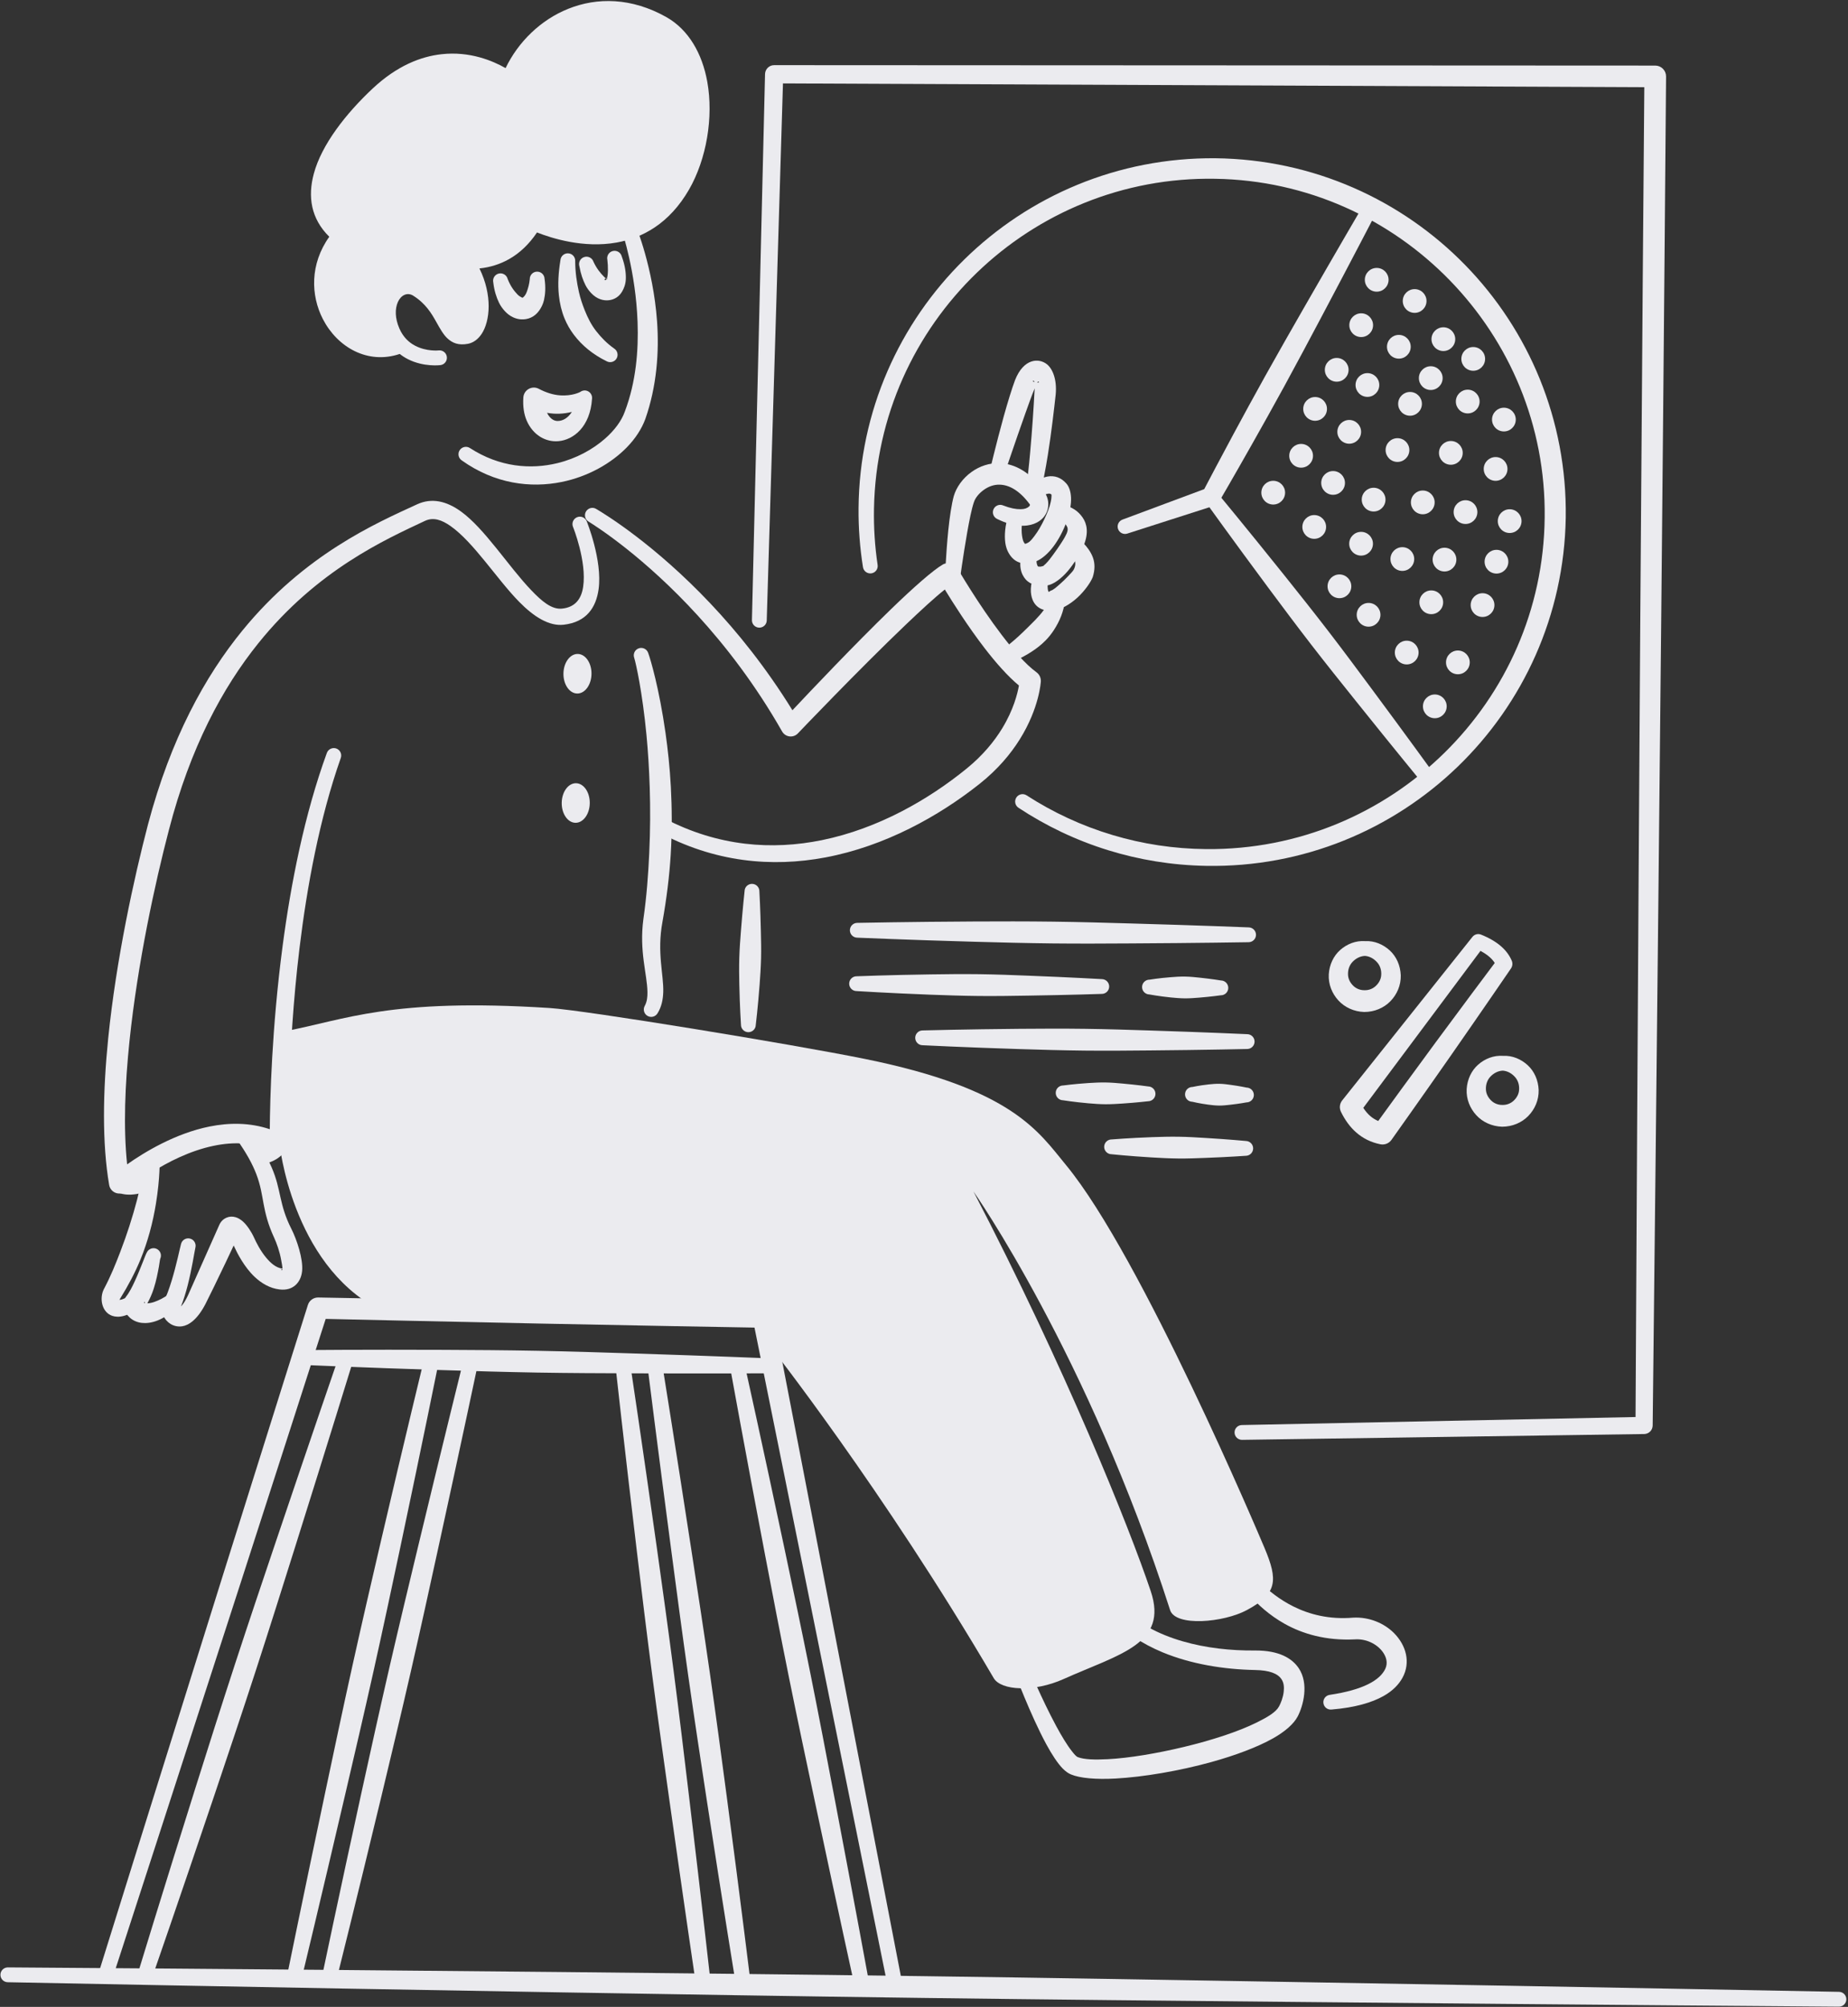 <svg width="896" height="973" viewBox="0 0 896 973" fill="none" xmlns="http://www.w3.org/2000/svg">
<rect x="0" y="0" width="896" height="973" fill="#333333" stroke="none"/>
<g clip-path="url(#clip0_405_2269)">
<path fill-rule="evenodd" clip-rule="evenodd" d="M271.724 126.132C271.876 124.155 273.604 122.683 275.58 122.83C277.555 122.978 279.034 124.704 278.881 126.681C278.912 132.059 279.653 136.934 280.667 141.479C281.379 144.676 282.38 147.635 283.518 150.46C284.981 154.105 286.684 157.512 289.081 160.565C291.462 163.603 294.208 166.45 297.676 168.913C299.378 169.933 299.942 172.131 298.929 173.84C297.918 175.533 295.714 176.093 294.01 175.088C287.422 171.828 282.175 167.543 278.201 162.263C276.406 159.882 274.897 157.279 273.744 154.469C272.302 150.96 271.371 147.126 270.958 143.056C270.419 137.792 270.742 132.162 271.724 126.132Z" fill="#ebebef"/>
<path fill-rule="evenodd" clip-rule="evenodd" d="M293.77 135.007C293.329 135.152 292.882 135.433 293.129 135.618C293.558 135.956 293.901 135.779 294.155 135.254C294.303 135.316 294.417 135.286 294.459 135.137C294.518 135.002 294.405 134.955 294.279 134.938C294.862 133.239 294.879 129.342 294.484 126.028C294.03 124.088 295.225 122.155 297.154 121.698C299.081 121.255 301.016 122.444 301.47 124.369C303.105 128.787 303.546 132.448 303.43 135.347C303.328 137.884 302.504 139.852 301.616 141.366C300.103 143.959 297.744 145.257 295.272 145.556C292.659 145.884 289.389 145.07 286.597 142.072C285.647 141.047 284.659 139.81 283.852 138.213C282.659 135.841 281.584 132.88 280.924 129.125C280.322 127.244 281.364 125.218 283.254 124.624C285.142 124.015 287.162 125.054 287.763 126.95C289.302 130.234 291.119 132.419 292.703 134.011C293.019 134.317 293.426 134.745 293.77 135.007ZM293.77 135.007C293.96 134.949 294.148 134.921 294.279 134.938C294.221 135.058 294.197 135.148 294.155 135.254C294.042 135.207 293.912 135.129 293.77 135.007Z" fill="#ebebef"/>
<path fill-rule="evenodd" clip-rule="evenodd" d="M239.179 136.982C238.702 135.057 239.876 133.109 241.799 132.636C243.721 132.163 245.669 133.337 246.146 135.262C247.458 138.679 249.246 141.059 250.926 142.789C251.553 143.446 252.227 143.848 252.849 144.159C252.963 144.221 253.082 144.237 253.19 144.284C253.252 144.302 253.245 144.466 253.302 144.422C254.139 143.874 254.912 142.917 255.453 141.384C256.041 139.73 256.616 137.789 256.856 135.375C256.808 133.395 258.375 131.739 260.356 131.705C262.337 131.656 263.984 133.219 264.032 135.199C264.636 139.376 264.371 142.757 263.758 145.468C263.303 147.486 262.439 149.091 261.544 150.408C259.288 153.716 255.962 155.032 252.641 154.836C250.039 154.681 247.158 153.479 244.756 150.834C243.747 149.717 242.734 148.405 241.936 146.747C240.677 144.147 239.632 140.946 239.172 136.982L239.179 136.982Z" fill="#ebebef"/>
<path fill-rule="evenodd" clip-rule="evenodd" d="M287.043 193.335C286.158 206.979 278.016 213.245 270.795 213.889C264.676 214.442 258.399 211.02 255.341 203.864C254.07 200.886 253.453 197.161 253.74 192.784C253.82 191.078 254.743 189.52 256.205 188.648C257.668 187.761 259.475 187.664 261.018 188.395C264.901 190.471 268.351 191.423 271.321 191.659C277.488 192.165 281.333 190.026 281.333 190.026C282.486 189.165 284.041 189.064 285.283 189.791C286.526 190.517 287.219 191.917 287.043 193.335ZM277.272 199.7C275.488 200.16 273.434 200.495 271.128 200.585C269.314 200.652 267.348 200.517 265.231 200.158C265.376 200.462 265.532 200.736 265.7 201.011C266.853 202.899 268.471 204.114 270.35 204.109C272.914 204.115 275.404 202.636 277.272 199.7Z" fill="#ebebef"/>
<path fill-rule="evenodd" clip-rule="evenodd" d="M193.818 171.605C178.245 176.851 163.577 168.331 156.562 154.732C150.609 143.187 150.241 128 159.655 114.786C150.726 105.996 149.173 95.34 152.139 84.261C155.944 70.037 167.818 54.983 180.699 42.903C192.527 31.837 204.046 27.383 214.127 26.279C227.739 24.769 238.87 29.45 245.131 33.023C251.224 20.354 262.107 9.638 275.537 4.258C289.478 -1.327 306.17 -1.255 323.141 8.323C333.934 14.449 340.464 26.032 342.915 39.585C346.035 56.833 342.532 77.211 334.089 91.887C324.579 108.363 311.597 115.35 298.938 117.598C282.972 120.451 267.478 115.516 260.366 112.702C256.516 118.421 251.97 122.726 246.788 125.648C242.462 128.083 237.684 129.605 232.456 130.155C235.638 136.603 236.929 143.025 236.922 148.509C236.915 154.143 235.53 158.868 233.506 161.908C231.718 164.588 229.402 166.189 226.957 166.67C222.389 167.56 219.343 166.357 216.823 163.951C214.917 162.143 213.357 159.358 211.536 156.101C209.292 152.083 206.421 147.165 200.34 143.352C197.35 141.484 194.292 143.254 192.886 146.486C191.472 149.73 191.464 154.232 193.61 159.2C195.441 163.439 198.257 166.03 201.177 167.564C206.779 170.54 212.657 169.893 212.657 169.893C214.625 169.647 216.416 171.061 216.657 173.028C216.899 174.995 215.496 176.789 213.53 177.02C213.53 177.02 205.492 178.076 197.769 174.135C196.427 173.453 195.097 172.619 193.818 171.605ZM188.384 165.52C187.761 164.53 187.18 163.45 186.652 162.279C182.443 152.933 184.062 144.585 187.789 139.71C191.837 134.417 198.342 132.675 204.593 136.475C212.201 141.094 215.961 147.02 218.813 151.968C220.181 154.358 221.212 156.472 222.629 157.79C223.277 158.387 224.092 158.519 225.247 158.278C225.573 158.207 225.777 157.877 226.027 157.548C226.515 156.92 226.9 156.109 227.224 155.162C228.138 152.5 228.408 148.954 227.868 145.019C227.154 139.813 224.975 133.983 220.795 128.443C219.734 127.024 219.599 125.104 220.449 123.544C221.3 121.984 222.98 121.07 224.754 121.185C231.347 121.575 237.156 120.399 242.136 117.504C246.974 114.714 250.99 110.281 254.27 104.297C255.521 102.048 258.321 101.194 260.621 102.342C260.621 102.342 278.555 111.253 297.139 107.77C307.298 105.866 317.604 100.067 325.146 86.768C331.182 76.168 334.174 62.159 333.457 49.142C332.719 35.748 328.149 23.27 317.948 17.483C304.214 9.656 290.692 9.4 279.355 13.871C266.603 18.883 256.603 29.732 252.152 42.196C251.606 43.759 250.335 44.936 248.752 45.368C247.168 45.8 245.473 45.43 244.216 44.371C244.216 44.371 232.14 34.194 215.138 35.886C206.667 36.739 197.045 40.538 187.02 49.725C175.265 60.49 164.151 73.772 160.557 86.564C158.045 95.504 159.524 104.135 167.949 111.045C168.824 111.767 169.376 112.801 169.473 113.921C169.566 115.04 169.203 116.153 168.463 117.004C158.808 127.933 158.51 141.223 163.491 151.214C168.227 160.704 177.738 167.266 188.384 165.52Z" fill="#ebebef"/>
<path fill-rule="evenodd" clip-rule="evenodd" d="M194.715 167.432C167.289 178.774 142.362 140.599 165.333 114.273C142.552 95.826 161.877 66.686 183.859 46.314C217.36 15.264 247.432 40.531 247.432 40.531C256.678 14.324 288.065 -5.515 320.543 12.91C342.857 25.565 343.275 65.467 329.615 89.335C306.036 130.518 258.463 106.634 258.463 106.634C250.755 120.504 239.343 126.712 224.449 125.727C236.732 142.222 233.117 161.041 226.102 162.474C215.483 164.628 217.703 149.309 202.467 139.921C193.465 134.362 183.629 145.999 190.13 160.739C191.362 163.52 192.949 165.717 194.715 167.432Z" fill="#ebebef"/>
<path fill-rule="evenodd" clip-rule="evenodd" d="M301.604 112.134C300.9 110.282 301.833 108.21 303.685 107.509C305.536 106.794 307.611 107.728 308.314 109.58C308.314 109.58 316.674 129.708 318.564 155.701C319.642 170.55 318.462 187.243 312.872 203.181C311.128 207.886 308.103 212.604 303.942 216.869C296.383 224.624 285.168 231.06 272.354 233.669C257.214 236.745 239.847 234.61 223.867 223.202C222.229 222.093 221.803 219.851 222.917 218.219C224.031 216.573 226.265 216.149 227.903 217.259C242.203 226.514 257.294 227.712 270.313 224.532C279.341 222.326 287.34 217.962 293.367 212.649C297.901 208.661 301.307 204.144 302.941 199.559C308.415 185.099 309.616 169.827 309.129 156.21C308.247 131.559 301.604 112.134 301.604 112.134Z" fill="#ebebef"/>
<path fill-rule="evenodd" clip-rule="evenodd" d="M277.824 255.45C277.078 253.612 277.962 251.509 279.799 250.763C281.635 250.018 283.729 250.907 284.475 252.744C284.475 252.744 292.168 271.64 290.228 285.678C289.006 294.544 284.345 301.643 273.29 302.885C266.288 303.683 258.902 299.128 251.653 291.719C240.769 280.592 229.69 262.965 218.433 255.035C214.278 252.124 210.17 250.589 205.996 252.558C186.762 261.622 153.918 276.244 125.263 311.846C108.003 333.293 92.253 362.345 81.894 402.39C75.191 427.951 66.747 466.828 62.805 504.527C60.585 525.783 59.762 546.664 61.639 564.515C70.02 558.599 84.957 549.523 101.561 546.18C111.069 544.267 121.096 544.205 130.807 547.477C130.913 533.112 131.764 498.468 137.012 458.733C141.037 428.211 147.658 394.717 158.467 365.071C159.134 363.207 161.19 362.238 163.057 362.897C164.92 363.571 165.892 365.624 165.225 367.488C154.935 396.733 148.839 429.735 145.206 459.764C138.954 511.45 140.054 554.338 140.054 554.338C140.089 555.97 139.265 557.484 137.89 558.357C136.514 559.215 134.787 559.298 133.339 558.553C123.568 553.649 113.182 553.496 103.483 555.542C80.466 560.37 61.115 577.439 61.115 577.439C59.756 578.615 57.861 578.982 56.162 578.37C54.463 577.758 53.226 576.292 52.927 574.505C49.454 554.231 49.868 529.114 52.456 503.468C56.323 465.164 64.965 425.7 71.752 399.732C82.799 358.034 99.42 327.846 117.591 305.625C147.748 268.745 182.107 253.765 202.246 244.501C209.365 241.243 216.486 242.924 223.475 247.972C235.004 256.284 246.398 274.458 257.494 286.072C262.631 291.458 267.432 295.586 272.462 295.079C279.19 294.414 281.916 289.978 282.727 284.596C284.598 272.204 277.824 255.45 277.824 255.45Z" fill="#ebebef"/>
<path fill-rule="evenodd" clip-rule="evenodd" d="M87.748 633.387C87.887 633.252 88.026 633.118 88.148 632.969C89.122 631.864 90.097 630.245 91.142 628.024L106.166 594.234C107.068 591.98 108.539 590.882 109.98 590.312C111.285 589.785 112.744 589.7 114.314 590.174C115.39 590.49 116.632 591.187 117.855 592.291C119.685 593.947 121.732 596.904 123.159 600.005C124.189 602.285 126.213 606.421 129.19 609.935C131.24 612.35 133.699 614.603 136.839 615.068C136.896 615.069 136.907 615.069 136.941 615.086C136.956 614.029 136.535 612.105 136.319 610.848C135.638 606.927 134.119 602.646 132.857 599.94C129.93 593.602 128.735 588.616 127.83 583.83C126.95 579.181 126.379 574.747 124.265 569.235C122.448 564.497 119.529 558.975 114.378 551.821C113.184 550.234 113.5 547.987 115.083 546.785C116.663 545.597 118.916 545.914 120.109 547.501C126.115 555.105 129.561 561.042 131.778 566.163C136.446 576.921 135.166 583.822 141.297 595.838C143.854 600.903 147.082 610.418 146.466 616.316C146.158 619.273 144.958 621.568 143.212 623.116C141.457 624.649 138.979 625.597 135.474 625.158C130.857 624.598 126.784 622.217 123.409 619.015C118.45 614.311 115.102 607.755 113.549 604.381C113.471 604.214 113.388 604.046 113.293 603.863C112.216 606.191 110.897 608.998 109.495 611.94C105.62 620.091 101.122 629.292 99.629 632.202C95.54 640.094 91.325 642.56 88.378 643.019C83.961 643.686 80.558 640.966 79.188 637.881C78.174 635.602 78.284 633.277 79.023 631.837C80.627 628.731 82.019 624.867 83.2 621C85.576 613.237 87.137 605.463 87.771 603.13C88.242 601.203 90.187 600.02 92.112 600.499C94.036 600.962 95.215 602.912 94.744 604.84C94.216 607.234 93.035 615.195 90.994 623.189C90.088 626.727 88.997 630.276 87.748 633.387ZM136.936 615.235C136.614 615.397 136.168 615.648 136.381 615.772C136.749 615.988 136.901 615.733 136.936 615.235Z" fill="#ebebef"/>
<path fill-rule="evenodd" clip-rule="evenodd" d="M71.448 631.9C72.443 631.853 73.726 631.613 74.811 631.22C76.898 630.492 79.355 629.332 82.154 627.284C83.637 625.96 85.907 626.096 87.22 627.579C88.534 629.061 88.395 631.341 86.912 632.65C79.307 640.6 72.862 641.829 68.759 641.381C63.679 640.815 61.024 637.229 60.178 634.756C59.363 632.373 60.004 630.221 61.08 628.71C62.755 626.602 64.089 623.901 65.324 621.228C68.237 614.938 70.354 608.666 71.188 607.227C72.026 605.441 74.164 604.654 75.959 605.493C77.755 606.333 78.533 608.474 77.695 610.26C77.493 610.847 77.377 612.265 77.04 614.134C76.504 617.072 75.772 620.945 74.521 624.811C73.722 627.277 72.665 629.695 71.448 631.9ZM69.796 634.627C69.714 634.747 69.633 634.867 69.545 634.986C69.633 634.867 69.72 634.747 69.796 634.627ZM70.273 631.839C70.204 631.415 70.079 630.96 69.892 631.245C69.694 631.544 69.886 631.743 70.273 631.839Z" fill="#ebebef"/>
<path fill-rule="evenodd" clip-rule="evenodd" d="M57.943 630.179C58.274 630.166 58.739 630.144 59.143 629.999C60.569 629.519 62.296 628.621 64.349 627.122C65.885 625.874 68.147 626.101 69.399 627.643C70.65 629.171 70.419 631.433 68.88 632.682C62.238 638.696 57.256 638.917 54.456 637.973C49.307 636.243 48.083 629.428 50.386 624.957C53.631 618.867 56.109 612.722 58.332 606.89C59.979 602.576 61.455 598.412 62.723 594.471C64.193 589.883 65.445 585.624 66.433 581.77C69.407 570.148 70.226 562.364 70.226 562.364C70.31 560.386 71.95 558.836 73.93 558.893C75.909 558.965 77.466 560.617 77.4 562.61C77.4 562.61 77.664 571.028 75.585 583.69C74.899 587.865 73.956 592.491 72.597 597.412C71.416 601.687 69.947 606.184 68.068 610.751C65.52 616.941 62.202 623.227 58.306 629.519C58.212 629.669 58.02 629.969 57.943 630.179ZM57.884 630.284C57.883 630.359 57.883 630.405 57.981 630.376C58.049 630.36 57.987 630.316 57.884 630.284Z" fill="#ebebef"/>
<path fill-rule="evenodd" clip-rule="evenodd" d="M55.019 576.934C55.019 576.934 64.109 568.218 73.816 562.487C73.816 562.487 73.631 568.24 72.057 577.283C63.366 580.581 57.773 579.086 55.019 576.934ZM117.248 549.652C123.362 549.975 133.596 552.725 139.528 555.735C136.783 561.741 131.468 563.558 126.736 564.779C124.706 560.522 121.755 555.634 117.248 549.652Z" fill="#ebebef"/>
<path fill-rule="evenodd" clip-rule="evenodd" d="M307.48 318.886C306.838 317.004 307.84 314.963 309.713 314.323C311.587 313.683 313.629 314.677 314.271 316.559C315.364 319.489 319.623 333.837 322.67 355.314C323.78 363.154 324.746 371.929 325.258 381.453C325.806 391.657 325.899 402.716 325.196 414.324C324.559 424.829 323.185 435.763 321.188 446.976C318.422 461.864 321.869 472.666 321.571 481.061C321.441 484.806 320.713 488.15 318.853 491.207C317.871 492.931 315.676 493.536 313.957 492.547C312.238 491.572 311.638 489.373 312.62 487.649C313.712 485.609 313.954 483.407 313.916 480.99C313.776 472.226 309.831 461.13 311.963 445.478C313.53 434.577 314.303 423.937 314.779 413.762C315.306 402.499 315.34 391.804 315.022 381.89C314.723 372.626 314.179 364.068 313.448 356.399C311.47 335.707 308.373 321.737 307.48 318.886Z" fill="#ebebef"/>
<path fill-rule="evenodd" clip-rule="evenodd" d="M285.351 252.877C283.657 251.857 283.115 249.645 284.141 247.951C285.168 246.258 287.378 245.713 289.071 246.748C293.59 249.422 317.372 263.97 344.374 292.519C357.511 306.396 371.39 323.607 384.206 344.353C393.162 334.819 414.375 312.428 431.986 295.366C442.802 284.89 452.377 276.437 457.108 273.706C459.625 272.274 462.834 273.133 464.284 275.645C464.284 275.645 474.199 292.787 485.7 307.866C491.275 315.176 497.179 322.023 502.524 325.931C503.941 326.947 504.74 328.635 504.646 330.371C504.646 330.371 504.031 343.113 494.428 358.469C490.064 365.45 483.827 372.996 474.893 380.082C455.117 395.771 429.025 410.287 400.158 415.718C374.376 420.555 346.397 418.218 318.743 403.12C316.996 402.19 316.336 400.021 317.272 398.266C318.206 396.526 320.382 395.86 322.128 396.79C348.246 410.478 374.455 412.232 398.514 407.327C425.776 401.754 450.282 387.639 468.802 372.523C476.633 366.132 482.082 359.391 485.879 353.188C491.408 344.137 493.356 336.232 494.026 332.359C488.649 327.906 482.826 321.318 477.383 314.236C469.292 303.719 461.984 292.186 458.101 285.819C453.337 289.563 446.62 295.757 439.181 302.849C416.186 324.794 386.874 355.552 386.874 355.552C385.835 356.671 384.335 357.21 382.828 357.039C381.322 356.868 379.986 355.989 379.225 354.68C366.254 331.892 351.79 313.193 338.162 298.283C312.443 270.158 289.687 255.563 285.351 252.877Z" fill="#ebebef"/>
<path fill-rule="evenodd" clip-rule="evenodd" d="M3.752 961.045C1.772 961.019 0.184 959.381 0.211 957.402C0.237 955.424 1.868 953.829 3.848 953.856C3.848 953.856 121.008 954.619 270.209 956.082C326.371 956.651 387.074 957.28 447.774 958.105C508.474 958.915 569.172 959.953 625.329 960.913C774.515 963.434 891.655 965.708 891.655 965.708C893.636 965.734 895.222 967.372 895.196 969.351C895.17 971.329 893.54 972.924 891.559 972.897C891.559 972.897 774.4 972.043 625.2 970.58C569.038 970.041 508.333 969.457 447.633 968.663C386.932 967.869 326.234 966.876 270.077 965.93C120.891 963.409 3.752 961.045 3.752 961.045Z" fill="#ebebef"/>
<path fill-rule="evenodd" clip-rule="evenodd" d="M54.519 959.169C53.918 961.065 51.898 962.111 50.01 961.511C48.122 960.897 47.076 958.889 47.677 956.993C47.677 956.993 80.198 852.648 108.507 762.342C130.119 693.397 149.289 632.652 149.289 632.652C149.981 630.471 152.019 629.018 154.298 629.063C154.298 629.063 208.245 630.025 262.188 631.168C316.133 632.296 370.072 633.606 370.072 633.606C372.452 633.655 374.474 635.356 374.934 637.689L437.633 962.502C438.018 964.44 436.751 966.327 434.808 966.724C432.864 967.106 430.975 965.842 430.591 963.888L365.814 643.655C352.314 643.429 307.14 642.63 261.97 641.71C216.551 640.786 171.134 639.742 157.914 639.444C153.382 653.539 136.393 706.397 117.401 765.18C88.298 855.234 54.519 959.169 54.519 959.169Z" fill="#ebebef"/>
<path fill-rule="evenodd" clip-rule="evenodd" d="M146.507 661.741C144.527 661.697 142.948 660.062 142.983 658.083C143.01 656.104 144.654 654.525 146.636 654.567C146.636 654.567 176.732 654.289 215.077 654.453C229.506 654.51 245.1 654.612 260.693 654.911C276.288 655.194 291.873 655.705 306.295 656.169C344.619 657.391 374.691 658.638 374.691 658.638C376.671 658.682 378.25 660.317 378.215 662.296C378.188 664.274 376.543 665.854 374.562 665.812C374.562 665.812 344.466 665.984 306.122 665.835C291.693 665.778 276.098 665.736 260.504 665.468C244.91 665.199 229.323 664.749 214.9 664.285C176.576 663.078 146.507 661.741 146.507 661.741Z" fill="#ebebef"/>
<path fill-rule="evenodd" clip-rule="evenodd" d="M73.521 959.454C72.908 961.334 70.881 962.364 68.996 961.75C67.113 961.135 66.082 959.113 66.697 957.233C66.697 957.233 78.826 917.407 94.754 866.847C100.748 847.817 107.26 827.253 113.956 806.752C120.651 786.251 127.548 765.814 133.923 746.91C150.858 696.665 164.431 657.312 164.431 657.312C165.045 655.432 167.072 654.402 168.955 655.016C170.839 655.63 171.871 657.668 171.257 659.548C171.257 659.548 159.04 699.327 143.124 749.903C137.133 768.933 130.667 789.512 123.998 810.029C117.328 830.53 110.476 850.983 104.105 869.887C87.18 920.132 73.521 959.454 73.521 959.454Z" fill="#ebebef"/>
<path fill-rule="evenodd" clip-rule="evenodd" d="M205.82 658.212C206.252 656.269 208.169 655.055 210.103 655.489C212.037 655.908 213.258 657.828 212.828 659.771C212.828 659.771 204.804 699.56 194.094 750.145C190.063 769.186 185.672 789.763 181.094 810.292C176.515 830.821 171.729 851.302 167.308 870.262C155.563 920.622 146.056 960.089 146.056 960.089C145.625 962.017 143.707 963.245 141.773 962.811C139.839 962.378 138.618 960.458 139.049 958.53C139.049 958.53 147.162 918.742 157.861 868.157C161.888 849.116 166.231 828.538 170.784 807.994C175.336 787.464 180.076 766.968 184.492 748.007C196.227 697.648 205.82 658.212 205.82 658.212Z" fill="#ebebef"/>
<path fill-rule="evenodd" clip-rule="evenodd" d="M163.027 960.332C162.584 962.259 160.657 963.472 158.727 963.023C156.796 962.59 155.587 960.655 156.031 958.727C156.031 958.727 164.344 918.927 175.424 868.347C179.593 849.308 184.132 828.733 188.86 808.206C193.588 787.679 198.524 767.2 203.083 748.241C215.193 697.902 224.986 658.438 224.986 658.438C225.429 656.51 227.358 655.297 229.288 655.746C231.219 656.195 232.426 658.114 231.983 660.042C231.983 660.042 223.58 699.826 212.513 750.407C208.347 769.461 203.856 790.036 199.154 810.564C194.452 831.106 189.563 851.586 185.009 870.544C172.907 920.899 163.027 960.332 163.027 960.332Z" fill="#ebebef"/>
<path fill-rule="evenodd" clip-rule="evenodd" d="M298.362 661.714C298.102 659.762 299.493 657.952 301.457 657.691C303.422 657.446 305.225 658.829 305.48 660.797C305.48 660.797 311.437 700.365 318.529 750.84C321.199 769.834 324.05 790.357 326.71 810.922C329.37 831.487 331.819 852.08 334.094 871.115C340.135 921.727 344.585 961.486 344.585 961.486C344.839 963.453 343.453 965.263 341.49 965.509C339.525 965.77 337.723 964.386 337.467 962.419C337.467 962.419 331.6 922.837 324.496 872.376C321.824 853.367 318.924 832.844 316.238 812.293C313.55 791.727 311.054 771.149 308.776 752.099C302.723 701.487 298.362 661.714 298.362 661.714Z" fill="#ebebef"/>
<path fill-rule="evenodd" clip-rule="evenodd" d="M363.977 961.7C364.259 963.668 362.892 965.493 360.931 965.768C358.969 966.044 357.151 964.676 356.871 962.723C356.871 962.723 350.4 923.118 342.653 872.604C339.735 853.591 336.619 833.035 333.691 812.451C330.763 791.867 328.047 771.255 325.527 752.187C318.828 701.521 313.86 661.709 313.86 661.709C313.578 659.757 314.943 657.932 316.905 657.656C318.866 657.365 320.685 658.734 320.966 660.702C320.966 660.702 327.346 700.306 335.106 750.82C338.026 769.833 341.191 790.374 344.145 810.959C347.1 831.543 349.864 852.14 352.388 871.208C359.099 921.875 363.977 961.7 363.977 961.7Z" fill="#ebebef"/>
<path fill-rule="evenodd" clip-rule="evenodd" d="M353.949 662.713C353.558 660.759 354.817 658.872 356.759 658.475C358.701 658.093 360.595 659.342 360.986 661.296C360.986 661.296 369.767 700.841 380.462 751.319C384.488 770.332 388.806 790.874 392.935 811.444C397.063 832.029 400.982 852.656 404.617 871.739C414.273 922.429 421.566 962.272 421.566 962.272C421.957 964.211 420.698 966.113 418.756 966.495C416.813 966.892 414.919 965.628 414.53 963.689C414.53 963.689 405.836 924.115 395.13 873.637C391.1 854.639 386.736 834.111 382.58 813.526C378.425 792.956 374.459 772.343 370.821 753.26C361.154 702.569 353.949 662.713 353.949 662.713Z" fill="#ebebef"/>
<path fill-rule="evenodd" clip-rule="evenodd" d="M135.426 553.943C135.375 550.514 135.158 529.331 137.154 500.187C167.871 494.388 188.855 483.777 266.46 488.71C283.812 489.818 383.726 506.198 419.234 513.379C490.948 527.903 503.411 548.553 516.926 564.943C553.355 609.118 610.767 744.952 613.083 750.452C619.71 766.16 619.396 772.637 604.494 780.641C593.29 786.67 569.942 788.775 567.32 780.613C527.512 656.706 471.974 577.652 471.974 577.652C516.598 663.403 547.474 740.345 557.923 771.408C566.578 797.144 542.764 801.872 515.662 814.064C501.306 820.519 485.354 819.672 481.806 813.612C428.175 722.09 372.516 651.555 372.516 651.555L369.969 638.665L183.641 634.818C141.205 612.513 135.426 553.943 135.426 553.943Z" fill="#ebebef"/>
<path fill-rule="evenodd" clip-rule="evenodd" d="M491.826 810.634C491.103 808.781 492.01 806.694 493.856 805.978C495.7 805.248 497.785 806.166 498.507 808.004C498.507 808.004 505.066 823.818 512.138 836.919C514.702 841.651 517.327 846.037 519.73 849.075C520.832 850.465 521.727 851.58 522.615 851.924C525.661 853.098 530.779 853.241 537.072 852.917C547.543 852.362 560.979 850.11 574.122 846.947C587.324 843.769 600.221 839.636 609.417 835.075C614.606 832.501 618.616 830.107 620.105 827.378C621.025 825.698 622.086 823.038 622.402 820.203C622.628 818.181 622.554 816.035 621.407 814.253C619.581 811.388 615.567 809.794 608.372 809.667C593.39 809.377 577.462 806.822 563.67 801.094C553.73 796.958 544.886 791.206 538.228 783.548C536.905 782.081 537.025 779.801 538.501 778.476C539.973 777.151 542.246 777.272 543.569 778.755C551.191 786.954 561.764 792.367 573.351 795.74C584.607 799.017 596.836 800.329 608.418 800.211C620.369 800.129 626.557 804.139 629.694 808.804C634.753 816.334 631.856 827.097 629.164 832.227C627.318 835.722 623.194 839.444 617.226 842.808C609.679 847.058 599.01 851.055 587.381 854.284C571.752 858.607 554.392 861.548 540.878 862.289C531.329 862.811 523.569 862.118 519.24 860.293C517.994 859.778 516.584 858.822 515.172 857.353C512.759 854.859 509.992 850.652 507.289 845.661C499.561 831.403 491.826 810.634 491.826 810.634Z" fill="#ebebef"/>
<path fill-rule="evenodd" clip-rule="evenodd" d="M598.345 763.413C597.194 761.811 597.571 759.566 599.184 758.409C600.796 757.267 603.039 757.644 604.19 759.246C606.074 761.703 613.638 772.198 627.2 778.92C634.819 782.692 644.378 785.267 656.086 784.29C663.768 783.864 671.086 786.938 675.888 791.776C681.758 797.685 684.061 805.964 680.01 813.403C678.28 816.582 675.371 819.731 670.762 822.313C665.226 825.412 657.096 827.887 645.625 828.836C643.659 829.067 641.875 827.668 641.645 825.686C641.414 823.719 642.826 821.94 644.793 821.71C660.868 819.311 669.005 814.676 671.643 809.137C672.999 806.285 672.183 803.373 670.44 800.948C667.653 797.059 662.357 794.405 656.778 794.829C642.875 795.49 631.587 792.181 622.805 787.245C607.92 778.874 600.273 766.324 598.345 763.413Z" fill="#ebebef"/>
<path fill-rule="evenodd" clip-rule="evenodd" d="M371.751 300.816C371.724 302.794 370.044 304.358 368.064 304.301C366.084 304.258 364.52 302.607 364.574 300.629L370.927 35.88C371.016 33.48 372.954 31.587 375.349 31.589L802.55 31.794C803.949 31.795 805.288 32.359 806.271 33.354C807.255 34.349 807.8 35.686 807.789 37.09C807.789 37.09 806.814 159.682 805.457 298.705C803.68 480.821 801.295 691.133 801.295 691.133C801.265 693.399 799.462 695.218 797.205 695.263L602.222 698.083C600.242 698.117 598.606 696.525 598.572 694.545C598.535 692.566 600.117 690.94 602.098 690.906L792.993 687.019C793.147 657.05 794.163 465.935 795.296 298.63C796.12 176.534 797.031 67.13 797.242 42.267L379.618 40.438L371.751 300.816ZM366.433 496.934C366.406 498.927 364.727 500.491 362.748 500.435C360.766 500.38 359.203 498.725 359.257 496.747C359.257 496.747 358.686 488.219 358.456 477.294C358.367 473.199 358.313 468.757 358.446 464.333C358.579 459.908 358.924 455.487 359.238 451.397C360.071 440.501 361.013 432.024 361.013 432.024C361.039 430.03 362.718 428.466 364.699 428.523C366.679 428.578 368.243 430.232 368.189 432.21C368.189 432.21 368.67 440.737 368.911 451.662C369 455.757 369.112 460.185 369.001 464.625C368.885 469.049 368.592 473.472 368.286 477.562C367.464 488.458 366.433 496.934 366.433 496.934Z" fill="#ebebef"/>
<path fill-rule="evenodd" clip-rule="evenodd" d="M415.618 454.612C413.636 454.585 412.048 452.963 412.07 450.984C412.093 449.006 413.72 447.411 415.7 447.437C415.7 447.437 440.731 446.926 472.632 446.762C484.635 446.711 497.608 446.673 510.58 446.846C523.554 447.002 536.52 447.389 548.519 447.73C580.405 448.624 605.422 449.622 605.422 449.622C607.401 449.649 608.992 451.286 608.969 453.265C608.945 455.244 607.32 456.823 605.338 456.812C605.338 456.812 580.305 457.233 548.407 457.397C536.404 457.463 523.431 457.547 510.457 457.404C497.486 457.259 484.516 456.936 472.519 456.595C440.63 455.701 415.618 454.612 415.618 454.612Z" fill="#ebebef"/>
<path fill-rule="evenodd" clip-rule="evenodd" d="M557.282 482.145C555.302 482.118 553.712 480.495 553.736 478.516C553.757 476.538 555.385 474.943 557.366 474.97C557.366 474.97 561.871 474.215 567.765 473.766C569.953 473.584 572.319 473.434 574.691 473.481C577.067 473.514 579.422 473.772 581.609 473.998C587.478 474.606 591.979 475.361 591.979 475.361C593.958 475.388 595.549 477.011 595.525 479.005C595.503 480.983 593.876 482.563 591.895 482.551C591.895 482.551 587.379 483.2 581.497 483.68C579.305 483.846 576.945 484.056 574.57 484.039C572.196 484.022 569.836 483.809 567.65 483.599C561.77 482.991 557.282 482.145 557.282 482.145ZM415.271 480.502C413.29 480.49 411.7 478.852 411.723 476.874C411.746 474.895 413.373 473.3 415.353 473.327C415.353 473.327 431.029 472.708 451.034 472.418C458.555 472.293 466.684 472.222 474.814 472.316C482.945 472.426 491.068 472.747 498.585 473.044C518.574 473.812 534.236 474.704 534.236 474.704C536.216 474.73 537.806 476.353 537.783 478.332C537.761 480.31 536.133 481.905 534.152 481.878C534.152 481.878 518.474 482.407 498.474 482.711C490.951 482.836 482.823 482.968 474.691 482.889C466.562 482.81 458.437 482.534 450.919 482.251C430.928 481.483 415.271 480.502 415.271 480.502Z" fill="#ebebef"/>
<path fill-rule="evenodd" clip-rule="evenodd" d="M447.294 506.762C445.313 506.75 443.723 505.112 443.745 503.133C443.769 501.155 445.396 499.561 447.376 499.588C447.376 499.588 468.133 499.027 494.598 498.8C504.553 498.726 515.313 498.662 526.072 498.809C536.831 498.942 547.586 499.301 557.537 499.619C583.985 500.45 604.729 501.399 604.729 501.399C606.709 501.426 608.298 503.05 608.276 505.028C608.253 507.022 606.626 508.601 604.645 508.589C604.645 508.589 583.887 509.059 557.425 509.285C547.469 509.375 536.71 509.485 525.949 509.367C515.189 509.25 504.435 508.951 494.484 508.633C468.032 507.802 447.294 506.762 447.294 506.762Z" fill="#ebebef"/>
<path fill-rule="evenodd" clip-rule="evenodd" d="M578.109 534.166C576.128 534.151 574.538 532.525 574.561 530.546C574.584 528.553 576.211 526.976 578.192 526.992C578.192 526.992 581.563 526.243 586.065 525.753C587.72 525.582 589.509 525.413 591.307 525.456C593.111 525.484 594.886 525.738 596.54 525.96C601.014 526.557 604.384 527.289 604.384 527.289C606.365 527.319 607.954 528.945 607.932 530.924C607.909 532.903 606.282 534.494 604.301 534.479C604.301 534.479 600.915 535.136 596.429 535.626C594.77 535.812 592.989 536.027 591.185 536.014C589.386 536.001 587.602 535.808 585.951 535.586C581.462 535.003 578.109 534.166 578.109 534.166ZM515.414 533.443C513.433 533.428 511.843 531.802 511.866 529.808C511.889 527.83 513.516 526.253 515.497 526.269C515.497 526.269 520.88 525.536 527.866 525.084C530.47 524.913 533.285 524.775 536.105 524.818C538.929 524.862 541.734 525.116 544.336 525.353C551.3 525.974 556.675 526.736 556.675 526.736C558.657 526.767 560.246 528.392 560.224 530.371C560.201 532.35 558.573 533.941 556.593 533.926C556.593 533.926 551.201 534.568 544.224 535.035C541.618 535.206 538.808 535.389 535.984 535.376C533.163 535.363 530.352 535.138 527.752 534.917C520.778 534.311 515.414 533.443 515.414 533.443Z" fill="#ebebef"/>
<path fill-rule="evenodd" clip-rule="evenodd" d="M538.907 559.608C536.926 559.59 535.336 557.962 535.359 555.984C535.382 554.005 537.009 552.416 538.99 552.434C538.99 552.434 547.544 551.731 558.52 551.327C562.635 551.184 567.083 551.048 571.533 551.122C575.986 551.182 580.425 551.468 584.538 551.718C595.494 552.371 604.038 553.179 604.038 553.179C606.019 553.212 607.608 554.84 607.585 556.819C607.563 558.797 605.936 560.387 603.955 560.368C603.955 560.368 595.394 560.98 584.426 561.385C580.309 561.542 575.864 561.725 571.411 561.68C566.96 561.636 562.517 561.41 558.406 561.159C547.443 560.507 538.907 559.608 538.907 559.608Z" fill="#ebebef"/>
<path fill-rule="evenodd" clip-rule="evenodd" d="M425.509 273.891C425.811 275.846 424.468 277.681 422.51 277.976C420.553 278.271 418.718 276.937 418.413 274.982C417.663 270.303 417.104 265.554 416.743 260.757C416.386 256.035 416.227 251.265 416.265 246.449C416.648 199.228 436.197 156.61 467.439 125.905C498.793 95.078 541.933 76.289 589.321 76.724C636.825 77.259 679.687 96.999 710.447 128.556C741.217 160.139 759.837 203.513 759.148 251.027C758.352 298.465 738.425 341.128 706.771 371.703C675.215 402.182 632.03 420.649 584.741 419.795C568.213 419.501 552.275 416.867 537.233 412.196C521.684 407.394 507.099 400.407 493.818 391.634C492.158 390.549 491.694 388.32 492.778 386.655C493.863 384.99 496.089 384.526 497.747 385.61C510.535 393.882 524.554 400.417 539.468 404.865C553.857 409.182 569.083 411.534 584.85 411.67C629.739 412.072 670.554 394.216 700.275 365.046C729.898 335.975 748.49 295.641 748.934 250.89C749.476 206.215 731.792 165.595 702.905 135.89C674.007 106.186 633.864 87.372 589.188 86.676C544.398 85.906 503.523 103.391 473.614 132.236C443.592 161.204 424.587 201.582 423.755 246.549C423.666 251.167 423.771 255.713 424.061 260.237C424.355 264.835 424.838 269.387 425.509 273.891Z" fill="#ebebef"/>
<path fill-rule="evenodd" clip-rule="evenodd" d="M546.647 258.677C544.775 259.332 542.73 258.337 542.082 256.456C541.433 254.589 542.425 252.548 544.298 251.893L583.866 237.148C585.766 233.518 591.052 223.452 598.111 210.343C602.642 201.944 607.887 192.27 613.464 182.268C619.643 171.172 626.23 159.673 632.433 148.849C648.006 121.699 661.311 98.99 661.311 98.99C662.268 97.251 664.453 96.615 666.188 97.575C667.922 98.535 668.553 100.718 667.596 102.458C667.596 102.458 655.476 125.817 640.803 153.478C634.961 164.488 628.744 176.188 622.657 187.331C617.163 197.394 611.779 206.975 607.08 215.297C597.825 231.685 591.166 243.077 591.166 243.077C590.616 244.066 589.715 244.825 588.639 245.203L546.647 258.677Z" fill="#ebebef"/>
<path fill-rule="evenodd" clip-rule="evenodd" d="M584.289 243.045C583.081 241.473 583.372 239.211 584.939 238.008C586.509 236.79 588.765 237.092 589.975 238.664C589.975 238.664 604.55 256.247 622.739 278.968C629.581 287.519 636.95 296.787 644.169 306.174C651.387 315.546 658.434 325.066 664.96 333.855C682.308 357.23 695.684 375.748 695.684 375.748C696.895 377.32 696.603 379.567 695.033 380.785C693.464 381.987 691.21 381.701 690 380.128C690 380.128 675.493 362.487 657.298 339.765C650.451 331.214 643.045 321.991 635.805 312.619C628.566 303.247 621.482 293.771 614.95 284.982C597.594 261.607 584.289 243.045 584.289 243.045Z" fill="#ebebef"/>
<path fill-rule="evenodd" clip-rule="evenodd" d="M465.276 281.912C465.107 283.874 463.367 285.346 461.394 285.169C459.42 285.007 457.954 283.265 458.122 281.288C458.122 281.288 458.598 268.741 459.777 257.094C460.445 250.517 461.412 244.245 462.445 240.498C463.658 236.329 466.716 231.914 471.062 228.814C474.906 226.056 479.733 224.308 484.943 224.573C491.895 224.908 499.866 228.7 506.805 239.277C509.615 243.65 508.67 251.191 501.329 253.963C497.551 255.393 491.637 255.616 483.531 251.641C481.719 250.831 480.9 248.72 481.701 246.903C482.503 245.086 484.624 244.268 486.436 245.078C489.811 246.407 492.599 246.913 494.855 246.882C496.756 246.879 498.113 246.352 498.949 245.547C499.285 245.219 499.501 244.799 499.282 244.509C494.292 237.75 489.222 235.054 484.599 234.977C481.781 234.922 479.233 235.933 477.142 237.401C474.777 239.061 472.911 241.257 472.191 243.498C471.05 246.836 469.948 252.456 468.912 258.349C466.92 269.683 465.276 281.912 465.276 281.912Z" fill="#ebebef"/>
<path fill-rule="evenodd" clip-rule="evenodd" d="M503.035 241.598C501.52 242.877 499.253 242.681 497.979 241.154C496.703 239.641 496.897 237.378 498.411 236.099C498.411 236.099 503.136 231.872 507.959 231.029C511.214 230.469 514.392 231.417 517.058 234.474C518.393 236.003 519.145 238.354 519.287 241.242C519.439 244.401 518.687 248.485 517.23 252.635C515.681 257.056 513.318 261.571 510.68 265.056C508.007 268.585 504.974 271.113 502.299 272.165C496.948 274.193 492.951 273.082 490.335 269.966C488.946 268.316 487.807 266.049 487.416 263.129C486.932 259.542 487.291 254.894 488.85 249.824C489.315 247.896 491.256 246.699 493.182 247.178C495.108 247.641 496.293 249.576 495.828 251.503C495.118 255.497 495.202 259.018 495.915 261.656C496.155 262.55 496.541 263.235 497.033 263.71C497.106 263.787 497.171 263.591 497.28 263.578C497.629 263.554 497.967 263.33 498.373 263.139C499.486 262.595 500.457 261.293 501.57 259.843C503.288 257.615 504.904 254.782 506.289 251.869C507.703 248.912 508.931 245.907 509.461 243.286C509.644 242.382 509.814 241.568 509.807 240.828C509.806 240.587 509.813 240.375 509.816 240.164C509.817 240.088 509.819 239.937 509.819 239.937C509.819 239.937 509.916 239.967 509.944 239.999C509.258 238.993 508.104 239.295 507.147 239.614C504.933 240.34 503.061 241.599 503.061 241.599L503.035 241.598Z" fill="#ebebef"/>
<path fill-rule="evenodd" clip-rule="evenodd" d="M512.527 251.226C510.611 250.717 509.466 248.753 509.971 246.842C510.477 244.915 512.445 243.778 514.36 244.287C514.36 244.287 517.781 244.982 521.018 247.049C522.475 247.99 523.774 249.292 524.855 250.832C527.046 253.943 527.895 258.32 525.477 264.376C524.964 265.562 523.746 268.099 522.011 270.916C520.788 272.879 519.312 274.989 517.725 276.856C514.464 280.665 510.669 283.394 507.727 283.838C503.52 284.401 499.638 283.579 497.283 280.904C495.086 278.397 493.477 274.085 495.851 267.122C496.345 265.211 498.308 264.059 500.226 264.552C502.144 265.046 503.298 267.01 502.801 268.937C502.326 271.575 502.496 273.375 503.177 274.532C503.305 274.76 503.609 274.643 503.836 274.707C504.452 274.836 505.132 274.588 505.849 274.401C505.986 274.375 506.035 274.177 506.179 274.074C506.536 273.821 506.862 273.463 507.229 273.106C508.457 271.898 509.63 270.267 510.82 268.652C513.386 265.151 515.749 261.497 516.462 260.086C517.594 258.062 517.983 256.556 517.37 255.355C515.947 252.541 512.527 251.226 512.527 251.226Z" fill="#ebebef"/>
<path fill-rule="evenodd" clip-rule="evenodd" d="M509.29 286.427C510.729 286.099 512.231 284.623 513.868 283.21C515.242 282.005 516.594 280.709 517.766 279.455C519.07 278.068 520.261 276.905 520.662 276.05C521.443 274.489 521.53 273.01 521.108 271.735C520.132 268.746 518.02 266.543 518.02 266.543C516.449 265.343 516.154 263.088 517.361 261.518C518.567 259.948 520.822 259.646 522.394 260.845C522.394 260.845 527.85 264.589 529.932 270.418C530.912 273.165 530.922 276.322 529.807 279.797C528.978 282.022 526.139 286.305 522.366 289.759C518.711 293.109 514.254 295.572 510.94 296.012C505.891 296.533 502.252 294.702 500.657 290.814C499.473 287.928 499.244 283.513 501.627 278.152C502.277 276.288 504.323 275.303 506.196 275.947C508.066 276.591 509.058 278.644 508.408 280.509C507.908 282.481 507.851 284.157 508.015 285.549C508.088 286.124 508.28 287.169 508.618 286.901C508.826 286.738 509.568 286.385 509.306 286.427L509.29 286.427ZM509.29 286.427C509.289 286.444 509.289 286.444 509.232 286.443C509.232 286.443 509.233 286.426 509.29 286.427Z" fill="#ebebef"/>
<path fill-rule="evenodd" clip-rule="evenodd" d="M489.02 321.566C487.245 322.434 485.09 321.71 484.212 319.931C483.334 318.167 484.064 316.001 485.837 315.134C485.837 315.134 490.534 311.737 495.837 306.626C496.827 305.673 497.842 304.674 498.886 303.645C499.863 302.677 500.865 301.708 501.845 300.679C504.938 297.457 507.961 293.963 509.303 289.539C509.689 287.596 511.58 286.337 513.523 286.725C515.467 287.099 516.731 288.989 516.345 290.932C515.846 296.258 513.798 301.156 510.96 305.499C509.756 307.356 508.383 309.06 506.878 310.58C504.781 312.697 502.482 314.465 500.272 315.9C494.213 319.853 489.02 321.566 489.02 321.566Z" fill="#ebebef"/>
<path fill-rule="evenodd" clip-rule="evenodd" d="M501.674 188.299C500.467 191.092 498.848 195.618 497.052 200.67C492.326 213.961 486.659 230.789 486.659 230.789C486.114 232.685 484.123 233.792 482.218 233.238C480.314 232.698 479.212 230.705 479.758 228.809C479.758 228.809 483.067 214.864 486.587 202.146C488.592 194.907 490.718 188.077 492.145 184.289C496.344 173.65 503.762 173.462 507.688 176.671C510.166 178.698 512.544 183.655 511.852 191.26C511.094 198.168 509.788 209.602 508.097 220.274C506.923 227.676 505.561 234.697 504.223 239.65C503.78 241.577 501.856 242.79 499.923 242.342C497.992 241.908 496.784 239.973 497.225 238.046C498.137 233.209 498.837 226.375 499.484 219.208C500.44 208.601 501.183 197.281 501.539 190.427C501.605 189.763 501.635 189.023 501.674 188.299ZM501.561 185.2C501.436 184.715 501.21 184.501 500.85 184.707C500.516 184.899 501.096 185.088 501.561 185.2ZM502.926 185.46C503.45 185.496 503.907 185.445 503.65 185.107C503.436 184.833 503.188 185.026 502.926 185.46Z" fill="#ebebef"/>
<path d="M667.413 141.412C670.592 141.455 673.203 138.912 673.246 135.733C673.288 132.554 670.746 129.943 667.567 129.9C664.388 129.858 661.776 132.4 661.734 135.579C661.691 138.758 664.234 141.37 667.413 141.412Z" fill="#ebebef"/>
<path d="M685.807 151.688C688.986 151.73 691.598 149.187 691.64 146.008C691.683 142.829 689.14 140.218 685.961 140.175C682.782 140.133 680.171 142.676 680.128 145.855C680.086 149.034 682.628 151.645 685.807 151.688Z" fill="#ebebef"/>
<path d="M699.735 170.191C702.914 170.233 705.526 167.69 705.568 164.511C705.611 161.332 703.068 158.721 699.889 158.678C696.71 158.636 694.098 161.179 694.056 164.358C694.014 167.537 696.556 170.148 699.735 170.191Z" fill="#ebebef"/>
<path d="M714.216 179.76C717.395 179.802 720.006 177.259 720.049 174.08C720.091 170.901 717.548 168.29 714.369 168.247C711.19 168.205 708.579 170.748 708.536 173.927C708.494 177.106 711.037 179.717 714.216 179.76Z" fill="#ebebef"/>
<path d="M729.087 209.177C732.266 209.219 734.877 206.677 734.92 203.498C734.962 200.319 732.419 197.707 729.24 197.665C726.061 197.622 723.45 200.165 723.408 203.344C723.365 206.523 725.908 209.135 729.087 209.177Z" fill="#ebebef"/>
<path d="M711.546 200.439C714.725 200.482 717.336 197.939 717.379 194.76C717.421 191.581 714.878 188.969 711.699 188.927C708.52 188.885 705.909 191.427 705.867 194.606C705.824 197.785 708.367 200.397 711.546 200.439Z" fill="#ebebef"/>
<path d="M725.063 233.11C728.242 233.152 730.854 230.609 730.896 227.43C730.939 224.251 728.396 221.64 725.217 221.597C722.038 221.555 719.427 224.098 719.384 227.277C719.342 230.456 721.884 233.067 725.063 233.11Z" fill="#ebebef"/>
<path d="M731.882 258.413C735.061 258.456 737.672 255.913 737.715 252.734C737.757 249.555 735.214 246.944 732.035 246.901C728.856 246.859 726.245 249.401 726.202 252.58C726.16 255.759 728.703 258.371 731.882 258.413Z" fill="#ebebef"/>
<path d="M725.483 278.088C728.662 278.131 731.274 275.588 731.316 272.409C731.359 269.23 728.816 266.618 725.637 266.576C722.458 266.533 719.846 269.076 719.804 272.255C719.762 275.434 722.304 278.046 725.483 278.088Z" fill="#ebebef"/>
<path d="M718.731 299.123C721.91 299.165 724.522 296.623 724.564 293.444C724.607 290.265 722.064 287.653 718.885 287.611C715.706 287.568 713.095 290.111 713.052 293.29C713.01 296.469 715.552 299.08 718.731 299.123Z" fill="#ebebef"/>
<path d="M706.774 326.9C709.953 326.942 712.565 324.399 712.607 321.22C712.65 318.041 710.107 315.43 706.928 315.387C703.749 315.345 701.137 317.888 701.095 321.067C701.053 324.246 703.595 326.857 706.774 326.9Z" fill="#ebebef"/>
<path d="M695.591 348.216C698.77 348.258 701.381 345.715 701.424 342.536C701.466 339.357 698.923 336.746 695.744 336.703C692.565 336.661 689.954 339.204 689.911 342.383C689.869 345.562 692.412 348.173 695.591 348.216Z" fill="#ebebef"/>
<path d="M681.968 322.139C685.147 322.182 687.758 319.639 687.801 316.46C687.843 313.281 685.3 310.67 682.121 310.627C678.942 310.585 676.331 313.127 676.288 316.306C676.246 319.485 678.789 322.097 681.968 322.139Z" fill="#ebebef"/>
<path d="M693.876 297.768C697.055 297.81 699.666 295.268 699.709 292.089C699.751 288.91 697.209 286.298 694.03 286.256C690.851 286.213 688.239 288.756 688.197 291.935C688.154 295.114 690.697 297.725 693.876 297.768Z" fill="#ebebef"/>
<path d="M700.284 277.07C703.463 277.113 706.075 274.57 706.117 271.391C706.159 268.212 703.617 265.6 700.438 265.558C697.259 265.515 694.647 268.058 694.605 271.237C694.562 274.416 697.105 277.028 700.284 277.07Z" fill="#ebebef"/>
<path d="M710.47 254.038C713.649 254.081 716.26 251.538 716.303 248.359C716.345 245.18 713.802 242.569 710.623 242.526C707.444 242.484 704.833 245.026 704.79 248.205C704.748 251.384 707.291 253.996 710.47 254.038Z" fill="#ebebef"/>
<path d="M703.362 225.324C706.541 225.366 709.153 222.823 709.195 219.644C709.238 216.465 706.695 213.854 703.516 213.811C700.337 213.769 697.725 216.312 697.683 219.491C697.64 222.67 700.183 225.281 703.362 225.324Z" fill="#ebebef"/>
<path d="M693.624 189.08C696.803 189.122 699.414 186.58 699.457 183.401C699.499 180.222 696.957 177.61 693.778 177.568C690.599 177.525 687.987 180.068 687.945 183.247C687.902 186.426 690.445 189.037 693.624 189.08Z" fill="#ebebef"/>
<path d="M678.153 173.882C681.332 173.924 683.944 171.381 683.986 168.202C684.029 165.023 681.486 162.412 678.307 162.369C675.128 162.327 672.516 164.87 672.474 168.049C672.431 171.228 674.974 173.839 678.153 173.882Z" fill="#ebebef"/>
<path d="M659.895 163.417C663.074 163.459 665.686 160.916 665.728 157.737C665.771 154.558 663.228 151.947 660.049 151.904C656.87 151.862 654.259 154.405 654.216 157.584C654.174 160.763 656.716 163.374 659.895 163.417Z" fill="#ebebef"/>
<path d="M648.024 185.063C651.203 185.106 653.815 182.563 653.857 179.384C653.9 176.205 651.357 173.593 648.178 173.551C644.999 173.509 642.387 176.051 642.345 179.23C642.303 182.409 644.845 185.021 648.024 185.063Z" fill="#ebebef"/>
<path d="M662.915 192.417C666.094 192.459 668.705 189.916 668.748 186.737C668.79 183.558 666.248 180.947 663.069 180.904C659.89 180.862 657.278 183.405 657.236 186.584C657.193 189.763 659.736 192.374 662.915 192.417Z" fill="#ebebef"/>
<path d="M683.575 201.552C686.754 201.594 689.366 199.051 689.408 195.872C689.45 192.693 686.908 190.082 683.729 190.039C680.55 189.997 677.938 192.54 677.896 195.719C677.853 198.898 680.396 201.509 683.575 201.552Z" fill="#ebebef"/>
<path d="M677.487 223.956C680.666 223.999 683.278 221.456 683.32 218.277C683.363 215.098 680.82 212.486 677.641 212.444C674.462 212.402 671.85 214.944 671.808 218.123C671.765 221.302 674.308 223.914 677.487 223.956Z" fill="#ebebef"/>
<path d="M689.753 249.332C692.932 249.375 695.543 246.832 695.586 243.653C695.628 240.474 693.085 237.862 689.906 237.82C686.727 237.778 684.116 240.32 684.074 243.499C684.031 246.678 686.574 249.29 689.753 249.332Z" fill="#ebebef"/>
<path d="M679.845 276.797C683.024 276.84 685.635 274.297 685.678 271.118C685.72 267.939 683.177 265.327 679.998 265.285C676.819 265.242 674.208 267.785 674.165 270.964C674.123 274.143 676.666 276.755 679.845 276.797Z" fill="#ebebef"/>
<path d="M663.473 303.835C666.652 303.878 669.264 301.335 669.306 298.156C669.349 294.977 666.806 292.365 663.627 292.323C660.448 292.28 657.837 294.823 657.794 298.002C657.752 301.181 660.294 303.793 663.473 303.835Z" fill="#ebebef"/>
<path d="M649.347 290.018C652.526 290.061 655.137 287.518 655.179 284.339C655.222 281.16 652.679 278.548 649.5 278.506C646.321 278.464 643.71 281.006 643.667 284.185C643.625 287.364 646.168 289.976 649.347 290.018Z" fill="#ebebef"/>
<path d="M659.841 269.376C663.02 269.419 665.631 266.876 665.674 263.697C665.716 260.518 663.173 257.906 659.994 257.864C656.815 257.822 654.204 260.364 654.161 263.543C654.119 266.722 656.662 269.334 659.841 269.376Z" fill="#ebebef"/>
<path d="M665.921 247.992C669.1 248.034 671.711 245.492 671.754 242.313C671.796 239.134 669.253 236.522 666.074 236.48C662.895 236.437 660.284 238.98 660.242 242.159C660.199 245.338 662.742 247.95 665.921 247.992Z" fill="#ebebef"/>
<path d="M654.095 215.127C657.274 215.169 659.885 212.626 659.928 209.447C659.97 206.268 657.427 203.657 654.248 203.614C651.069 203.572 648.458 206.115 648.415 209.294C648.373 212.473 650.916 215.084 654.095 215.127Z" fill="#ebebef"/>
<path d="M637.55 204.004C640.729 204.046 643.34 201.503 643.383 198.324C643.425 195.145 640.882 192.534 637.703 192.491C634.524 192.449 631.913 194.992 631.87 198.171C631.828 201.35 634.371 203.961 637.55 204.004Z" fill="#ebebef"/>
<path d="M630.77 226.74C633.949 226.782 636.561 224.24 636.603 221.061C636.646 217.882 634.103 215.27 630.924 215.228C627.745 215.185 625.134 217.728 625.091 220.907C625.049 224.086 627.591 226.698 630.77 226.74Z" fill="#ebebef"/>
<path d="M646.268 239.894C649.447 239.936 652.059 237.394 652.101 234.215C652.144 231.036 649.601 228.424 646.422 228.382C643.243 228.339 640.632 230.882 640.589 234.061C640.547 237.24 643.089 239.851 646.268 239.894Z" fill="#ebebef"/>
<path d="M637.124 261.236C640.303 261.278 642.914 258.735 642.957 255.556C642.999 252.377 640.457 249.766 637.278 249.723C634.099 249.681 631.487 252.224 631.445 255.403C631.402 258.582 633.945 261.193 637.124 261.236Z" fill="#ebebef"/>
<path d="M617.241 244.617C620.42 244.659 623.032 242.117 623.074 238.938C623.116 235.759 620.574 233.147 617.395 233.105C614.216 233.062 611.604 235.605 611.562 238.784C611.519 241.963 614.062 244.575 617.241 244.617Z" fill="#ebebef"/>
<path fill-rule="evenodd" clip-rule="evenodd" d="M661.888 456.284C666.49 456.058 670.664 457.911 673.816 460.794C677.076 463.783 678.968 468.098 679.158 472.844C679.281 477.741 677.299 482.171 674.139 485.422C670.933 488.717 666.385 490.636 661.429 490.645C656.484 490.473 652.006 488.434 648.906 485.039C645.858 481.721 643.996 477.239 644.256 472.378C644.559 467.654 646.565 463.406 649.879 460.504C653.09 457.707 657.301 455.966 661.888 456.284ZM661.792 463.458C659.332 463.561 657.223 464.787 655.676 466.458C654.221 468.04 653.497 470.206 653.585 472.503C653.641 474.694 654.71 476.567 656.165 477.976C657.561 479.324 659.477 480.105 661.57 480.087C663.652 480.144 665.565 479.385 666.986 478.075C668.461 476.72 669.569 474.877 669.68 472.718C669.837 470.439 669.185 468.27 667.791 466.665C666.298 464.938 664.241 463.642 661.792 463.458Z" fill="#ebebef"/>
<path fill-rule="evenodd" clip-rule="evenodd" d="M728.743 511.907C733.346 511.681 737.519 513.535 740.671 516.417C743.931 519.406 745.823 523.722 746.014 528.468C746.137 533.364 744.155 537.794 740.995 541.045C737.789 544.34 733.241 546.259 728.284 546.268C723.339 546.096 718.861 544.058 715.762 540.662C712.714 537.344 710.852 532.862 711.112 528.002C711.416 523.277 713.42 519.029 716.734 516.127C719.945 513.33 724.156 511.589 728.743 511.907ZM728.647 519.081C726.188 519.184 724.079 520.41 722.531 522.081C721.076 523.663 720.353 525.829 720.44 528.126C720.498 530.317 721.565 532.19 723.021 533.599C724.417 534.947 726.333 535.728 728.425 535.71C730.507 535.768 732.421 535.008 733.842 533.698C735.316 532.343 736.424 530.5 736.536 528.341C736.689 526.062 736.042 523.893 734.647 522.288C733.153 520.561 731.096 519.265 728.647 519.081Z" fill="#ebebef"/>
<path fill-rule="evenodd" clip-rule="evenodd" d="M718.14 453.152C722.049 454.73 725.396 456.663 728.012 458.994C730.218 460.957 731.888 463.23 732.998 465.829C733.501 467.089 733.333 468.507 732.542 469.614C732.542 469.614 718.261 490.512 703.777 511.287C689.298 532.046 674.626 552.682 674.626 552.682C673.42 554.358 671.348 555.176 669.319 554.787C664.617 553.848 660.759 551.863 657.563 549.056C654.547 546.417 652.114 543.031 650.167 539.062C649.283 537.283 649.491 535.156 650.703 533.586L713.885 454.258C714.885 452.973 716.635 452.513 718.14 453.152ZM717.819 461.003L660.984 537.122C661.986 538.661 663.126 540.021 664.445 541.156C665.566 542.108 666.821 542.895 668.234 543.488C672.904 537.039 684.339 521.3 695.89 505.622C708.196 488.928 720.628 472.341 724.724 466.881C723.971 465.678 722.982 464.607 721.798 463.639C720.626 462.672 719.29 461.808 717.819 461.003Z" fill="#ebebef"/>
<path d="M279.858 336.239C283.614 336.289 286.716 332.035 286.787 326.737C286.858 321.439 283.87 317.104 280.114 317.054C276.357 317.004 273.255 321.258 273.184 326.555C273.114 331.853 276.101 336.188 279.858 336.239Z" fill="#ebebef"/>
<path d="M279.02 398.917C282.776 398.967 285.878 394.713 285.949 389.415C286.02 384.117 283.032 379.782 279.276 379.732C275.52 379.682 272.417 383.936 272.347 389.234C272.276 394.531 275.264 398.867 279.02 398.917Z" fill="#ebebef"/>
</g>
<defs>
<clipPath id="clip0_405_2269">
<rect width="894.985" height="972.4" fill="white" transform="translate(0.217 0.497)"/>
</clipPath>
</defs>
</svg>